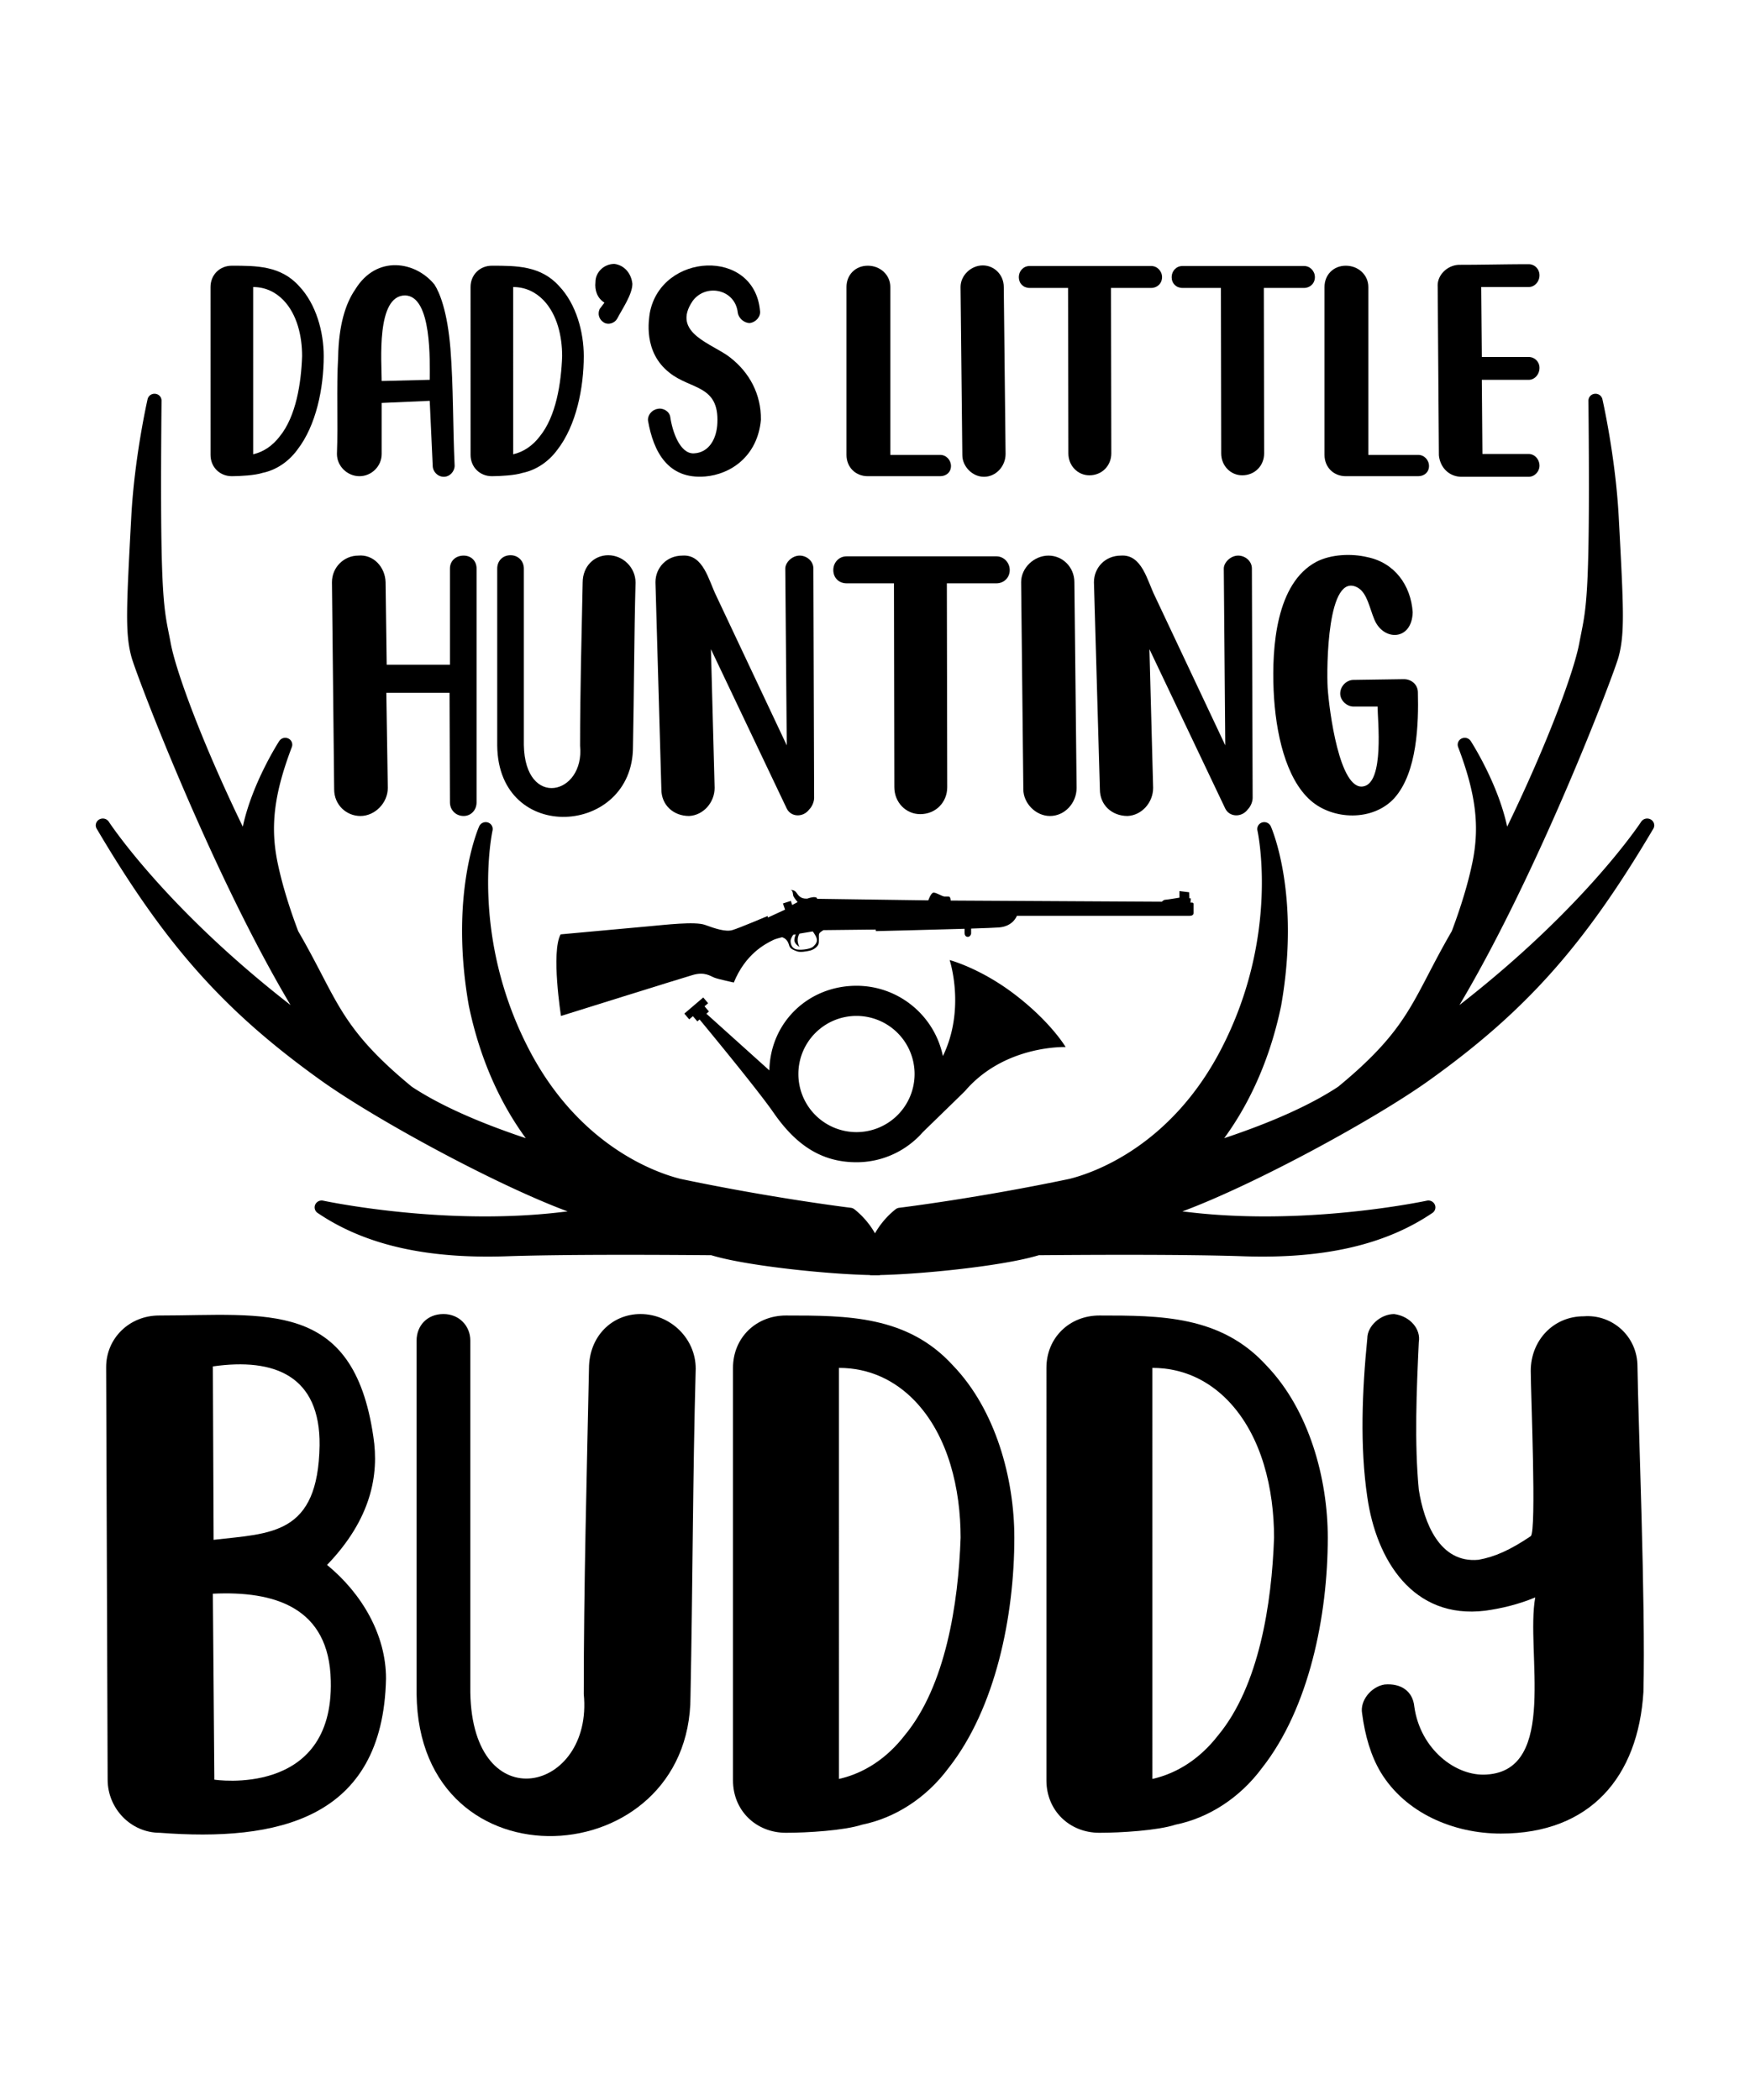 <?xml version="1.0" encoding="UTF-8"?> <svg xmlns="http://www.w3.org/2000/svg" id="Layer_1" data-name="Layer 1" viewBox="0 0 4500 5400"><title>Artboard 6</title><path d="M2611.22,2558.53c-89.82-69.15-169.34-89.8-169.34-89.8s41.78,125-17.3,246.95c-21.3-103.22-112.71-180.82-222.21-180.82-123.89,0-221.72,94.24-224,217.61l-162-145.81,6.65-5.67-11.39-13.38,9.3-7.91-12.58-14.76-48.65,41.47,12.56,14.75,9.52-8.1,11.39,13.36,5.76-4.89S1946.15,2799,1989,2861c55.67,80.43,120.72,127.64,213.34,127.64a226,226,0,0,0,150.21-56.91l0,.1a1.26,1.26,0,0,1,.25-.28,227.52,227.52,0,0,0,20-20.06c35.68-35,106.09-103,109.43-106.85,102-118.29,258-112.21,258-112.21S2703.2,2629.24,2611.22,2558.53Zm-408.85,352.64a149.41,149.41,0,1,1,149.42-149.4A149.41,149.41,0,0,1,2202.37,2911.17Z"></path><path d="M2427.67,2747.15s97.15-99.38,72.86-226.13c0,0,40.18,17.11,81.2,50.84,0,0-91.06,135.84-154.06,199.59C2427.67,2771.45,2430,2755.52,2427.67,2747.15Z"></path><path d="M2549.11,2712.25s85-66,119.13-67.54c0,0,19,10.63,28.08,23.53C2696.32,2668.24,2616.64,2675.07,2549.11,2712.25Z"></path><path d="M2511.81,2539.65c15.57,16.84,29.73,33,48.87,45.82,19.86,13.34,41,23.51,61.13,36.33a1.05,1.05,0,0,0,1.44-1.43c-10.87-17.55-22.9-33.31-40.06-45-22.3-15.3-46.78-24-69.33-38.32-1.66-1.05-3.3,1.27-2.05,2.64Z"></path><path d="M2289.17,2913.42c-64.7,38.91-150.4,22.15-207.32-24.54-1.63-1.35-3.9.79-2.37,2.37,24.48,24.88,59.08,56.24,95.95,59.05,42.15,3.21,80.93-10.72,114-36.55.23-.14,0-.46-.23-.33Z"></path><path d="M2199.18,2572.93c14.39.36,33.23.71,45.36,9.31,5.7,4.08,13.05,6.93,20.13,5,6.48-1.78,12.11-8.31,13.11,1.65,1.9,18.78,26.19-.24,12.19-7-5.35-2.61-10.4-2.21-14.47-6.86-6.27-7.22-9.86-14.78-21.32-12.79-18.26,3.17-36.65,7.14-55,10.46a.11.11,0,0,0,0,.21Z"></path><path d="M2314.57,2597.14c.41.26.82.52,1.23.8-3.35,2.85-1.05,7.65,2.37,9l1.24.48c9.69,3.69,10-16.69-1.45-11.18-1,.16-2,.3-3,.44a.31.31,0,0,0-.36.5Z"></path><path d="M2240.16,3279a7.47,7.47,0,0,1-7-4.83c-17.81-46.42,13.51-120.29,69.82-164.64a18.25,18.25,0,0,1,9.23-3.79c8.49-1,206.74-25.69,438-74.37,58.16-14.45,258.9-81.36,389.62-333.08,152.41-293.51,94.16-560.19,93.53-562.82a17.64,17.64,0,0,1,12.35-20.61,18.51,18.51,0,0,1,22,9.86c3.18,7.14,76.71,177.67,26.63,461.56-33,159.19-95.17,270.71-146.38,340.49,124.66-41.61,223.19-86.14,293.1-132.37,142.48-117.41,178-185.74,231.88-289.16,16.78-32.2,35.77-68.69,60.23-110.79,24.08-64,41.88-123.12,52.82-175.74,19.48-93.64,9.24-177.14-36.55-297.86a17.43,17.43,0,0,1,9.31-21.94,18.93,18.93,0,0,1,7.69-1.64,18.18,18.18,0,0,1,15.39,8.19c3,4.69,70.05,109.16,93.75,220.28,104-214.65,171.71-398.49,185.38-471.62,1.47-7.89,2.94-15.18,4.31-22.15l.4-2c14.65-73.65,23.48-118.09,18.89-599.71a17.7,17.7,0,0,1,16.18-17.62c.63-.06,1.27-.1,2-.1a18.11,18.11,0,0,1,17.68,13.73c.35,1.48,33.78,148.09,42,302.83l.07,1.36c12.57,234.49,15.91,297.51-.35,358.4-11.86,44.39-203.69,550.21-409.23,895.55,322.65-250.78,465.78-469.13,467.27-471.39a18.25,18.25,0,0,1,15.39-8.22,19,19,0,0,1,9,2.27,17.59,17.59,0,0,1,8.55,10.79,17,17,0,0,1-1.77,13.18c-177,299.68-327.69,468.92-576,646.76C3535.4,2878,3227,3045.73,3040.41,3115.07c6,.69,12,1.36,18.09,2.08,61.25,7.18,126.89,10.78,195.08,10.78,222.35,0,407.53-38.83,415.3-40.45a18,18,0,0,1,4-.46,18.15,18.15,0,0,1,16.45,10.21,17.24,17.24,0,0,1-6,21.77c-111.34,75.52-254.11,112.25-436.48,112.25-17,0-34.34-.3-51.43-.89-70.65-2.41-172.73-3.66-303.53-3.66-87,0-167.81.58-220.63,1l-9.82,2.81c-93,26.12-309.4,48.5-421.26,48.5Z"></path><path d="M4113.81,1436.78s-1.52,171.85-21.26,237.29c-40.74,134.59-195.31,490.16-195.31,490.16s201.54-447.6,212.79-487S4113.81,1436.78,4113.81,1436.78Z"></path><path d="M3673.09,2602.46c36-77.34,142.11-348.69,142.11-348.69s-150.27,343.69-167.15,369.95-78.88,115.2-120.19,141.53c-30.47,19.35-124,100.15-275.48,157.72-44,16.76-74.46,39.47-124.54,59.49,0,0,61.55-22.53,134.6-52,129-52,297.19-153.64,336.76-202.81C3622.08,2699.26,3652.08,2647.62,3673.09,2602.46Z"></path><path d="M3082.75,2909.22c-27.57,39.57-131.49,135.21-237.59,141.77,41.31-.93,110.82-15.94,149.31-32.87,0,0,160.58-148.34,220.69-283.58S3282.77,2389,3282.77,2389s-55.41,308-93,364.36C3170.67,2782,3130.29,2841,3082.75,2909.22Z"></path><path d="M2259.84,3279a7.58,7.58,0,0,0,7-4.83c17.78-46.42-13.56-120.29-69.85-164.64a18.43,18.43,0,0,0-9.26-3.79c-8.43-1-206.76-25.69-438-74.37-58.16-14.45-258.9-81.36-389.61-333.08-152.38-293.51-94.13-560.19-93.56-562.82a17.66,17.66,0,0,0-12.33-20.61,18.49,18.49,0,0,0-22,9.86c-3.16,7.14-76.72,177.67-26.65,461.56,33,159.19,95.13,270.71,146.41,340.49-124.71-41.61-223.19-86.14-293.09-132.37C916.38,2677,880.8,2608.66,827,2505.24c-16.78-32.2-35.78-68.69-60.22-110.79-24.15-64-41.91-123.12-52.86-175.74-19.45-93.64-9.21-177.14,36.55-297.86a17.42,17.42,0,0,0-9.31-21.94,18.82,18.82,0,0,0-7.71-1.64,18.13,18.13,0,0,0-15.34,8.19c-3.06,4.69-70,109.16-93.78,220.28C520.39,1911.09,452.64,1727.25,439,1654.12c-1.45-7.89-2.9-15.18-4.29-22.15l-.4-2c-14.65-73.65-23.47-118.09-18.92-599.71a17.65,17.65,0,0,0-16.14-17.62c-.65-.06-1.3-.1-2-.1a18.13,18.13,0,0,0-17.7,13.73c-.32,1.48-33.76,148.09-42,302.83l-.07,1.36c-12.53,234.49-15.89,297.51.39,358.4,11.85,44.39,203.68,550.21,409.21,895.55C424.37,2333.61,281.23,2115.26,279.78,2113a18.33,18.33,0,0,0-15.44-8.22,19.14,19.14,0,0,0-8.94,2.27,17.66,17.66,0,0,0-8.53,10.79,16.77,16.77,0,0,0,1.8,13.18c176.94,299.68,327.68,468.92,576,646.76C964.64,2878,1273,3045.73,1459.56,3115.07c-5.94.69-12,1.36-18.09,2.08-61.2,7.18-126.86,10.78-195,10.78-222.35,0-407.53-38.83-415.26-40.45a18.64,18.64,0,0,0-4-.46,18.17,18.17,0,0,0-16.47,10.21,17.28,17.28,0,0,0,6,21.77c111.37,75.52,254.11,112.25,436.51,112.25,17,0,34.35-.3,51.45-.89,70.59-2.41,172.73-3.66,303.49-3.66,87,0,167.79.58,220.62,1l9.86,2.81c93,26.12,309.4,48.5,421.24,48.5Z"></path><path d="M386.21,1436.78s1.47,171.85,21.3,237.29c40.66,134.59,195.27,490.16,195.27,490.16s-201.56-447.6-212.83-487S386.21,1436.78,386.21,1436.78Z"></path><path d="M826.91,2602.46c-36-77.34-142.08-348.69-142.08-348.69s150.23,343.69,167.11,369.95,78.9,115.2,120.23,141.53c30.42,19.35,123.93,100.15,275.46,157.72,44,16.76,74.45,39.47,124.57,59.49,0,0-61.62-22.53-134.6-52-129-52-297.24-153.64-336.82-202.81C877.91,2699.26,847.94,2647.62,826.91,2602.46Z"></path><path d="M1417.25,2909.22c27.58,39.57,131.46,135.21,237.55,141.77-41.29-.93-110.76-15.94-149.29-32.87,0,0-160.57-148.34-220.67-283.58S1217.25,2389,1217.25,2389s55.38,308,93,364.36C1329.33,2782,1369.71,2841,1417.25,2909.22Z"></path><path id="_Compound_Path_" data-name="&lt;Compound Path&gt;" d="M3069.18,2342.58v-17.9c0-5.46-7.95-3.48-7.95-3.48l1-10.94-4-.49-.5-15.41-24.86-3v16.9s-32.81,5.47-36.79,5.47-8.45,5-8.45,5l-542.87-3s-.5-6.46-2.49-8.95-7.45-1-13.92-1.49-21.87-10.93-28.34-9.93-12.91,19.87-12.91,19.87l-285.85-4c-1-9.45-25.36-.5-25.36-.5-17.9,1-22.87-8.44-28.35-15.9s-14.41-6-14.41-6c7,1.5,5,11.45,7.45,16.41s10.45,14.42,10.45,14.42l-13.92,7.46-3.48-10.45-20.38,6.47,5.47,15.91-44.25,20.38-.49-4s-73.59,31.32-91,36.3-44.24-4-70.08-13.42-103.42,0-143.19,3.48-228.17,20.87-228.17,20.87c-24.88,45.74,1,209.79,1,209.79s308.22-96.45,339-105.38,45.23,3,55.67,7,49.72,12.44,49.72,12.44c29.82-73.09,80-98.93,101.42-109.37,4.59-2.26,12.77-4.71,22.84-7.18,14,4.56,16.48,16.35,18.64,22.87,2.54,7.6,12.26,10.56,19.86,13.52s24.07.42,33.78-2.11,17.74-9.29,20.7-15.21.41-22.38,2.1-27.87c.8-2.56,5.88-6.21,11.1-9.39,15.39-.1,134.45-1.48,134.45-1.48l.51,4s133.33-3.08,228.05-6v11.21c0,4.45,2.39,9.58,8.22,9.58s8.56-6.16,8.56-8.89v-12.42c34.69-1.11,62-2.16,71.85-2.95,36.78-3,45.73-29.83,45.73-29.83h443.45C3070.68,2355,3069.18,2348.54,3069.18,2342.58Zm-978,91.55c-6.33,5.89-27.44,9.28-41,7.59s-17.3-13.52-17.3-22c0-4.9,3.67-11.35,6.77-15.91l6.37-1.22c-1.82,5.07-3.43,10.77-3.43,15,0,9.71,13.09,17.32,13.09,17.32-8.44-16.56-3.35-28.6.27-34.17,12.15-2.16,24-4.11,34-5.64,3.46,4.74,8.45,12.22,10.05,17.84C2102.53,2421.87,2097.49,2428.2,2091.13,2434.13Z"></path><path d="M541.33,738.1c0-31.67,23.94-54.84,54.81-54.84,63.31,0,125.88,0,173,52.49,44,46.34,63.31,118.15,63.31,179.92,0,81.86-19.28,178.38-67.93,240.92-23.16,31.64-55.61,52.5-89.55,59.42-18.55,6.2-57.15,8.51-78.78,8.51-30.87,0-54.81-23.17-54.81-54.8ZM651,1168.18c27-6.2,50.18-22.4,67.93-45.57,42.48-51.73,55.61-138.2,57.92-206.94,0-50.18-12.36-106.56-47.88-143.62-20.09-20.83-46.33-33.95-78-33.95Z"></path><path d="M1158.26,896.39c7.7,97.26,6.16,202.28,10.81,301.11,0,14.67-12.39,28.56-27.82,28.56-16.2,0-28.56-13.89-28.56-28.56L1105,1030.71l-123.54,5.42v131.24c0,31.67-26.25,57.15-57.12,57.15s-57.92-25.48-57.92-57.15c3.08-81-1.54-167.53,3.08-249.39,1.54-82.59,19.32-138.2,44-173.72,54.8-89.56,155.18-72.59,203.82-12.36C1131.2,753.53,1150.52,802.18,1158.26,896.39ZM1105,976.67c0-46.33,6.19-215.4-63.31-217-74.9,0-60.23,170.65-60.23,220.06Z"></path><path d="M1210,738.1c0-31.67,23.94-54.84,54.81-54.84,63.31,0,125.88,0,173,52.49,44,46.34,63.31,118.15,63.31,179.92,0,81.86-19.28,178.38-67.93,240.92-23.17,31.64-55.61,52.5-89.55,59.42-18.55,6.2-57.15,8.51-78.78,8.51-30.87,0-54.81-23.17-54.81-54.8Zm109.65,430.08c27-6.2,50.18-22.4,67.93-45.57,42.48-51.73,55.61-138.2,57.92-206.94,0-50.18-12.36-106.56-47.88-143.62-20.09-20.83-46.34-33.95-78-33.95Z"></path><path d="M1579.83,678.64c24.71,3.08,43.22,23.17,46.3,51,0,27.79-26.25,64.85-39.37,90.33-6.93,11.59-23.17,16.24-34,9.28-11.55-6.93-17-20.86-10.78-34.76l12.35-16.2c-18.55-11.58-25.51-31.67-23.17-53.26C1531.18,700.27,1552.78,678.64,1579.83,678.64Z"></path><path d="M1928.05,830.74c-14.67,0-28.56-12.36-30.87-26.25-6.19-61-81.86-76.43-115.84-30.87-57.11,83.36,52.5,110.38,96.52,145.9,48.65,37.83,79.51,93.44,78.74,159.83-8.46,94.21-78,140.55-143.59,145.94-95.75,7.73-132.81-64.08-146.7-143.63-1.54-13.89,10-27.79,23.93-30.09,14.67-3.85,30.87,6.19,33.18,20.08,5.43,37.84,24.71,94.95,60.23,94.18,40.18-1.54,59.46-38.6,61-78,4.66-98.83-69.47-85.71-123.54-129.74-67.93-53.26-52.49-137.43-50.18-153.63,29.36-155.18,268.7-167.57,283.37-5.39C1956.6,813.76,1944.25,828.43,1928.05,830.74Z"></path><path d="M2176.66,738.1c0-31.67,23.17-54.84,54.81-54.84s57.92,23.17,57.92,54.84v431.62h128.19c15.44,0,27.79,13.12,27.79,28.55,0,16.21-12.35,26.25-27.79,26.25H2231.47c-31.64,0-54.81-23.17-54.81-54.8Z"></path><path d="M2470,738.1c0-30.13,27-55.61,57.15-55.61,29.33,0,54,23.94,54,55.61l4.62,429.27c0,31.67-24.71,58.69-55.58,58.69-30.13,0-55.61-27-55.61-55.57Z"></path><path d="M2746.45,742.72v-2.31h-98.83c-16.21,0-27.79-11.59-27.79-27.79,0-15.47,11.58-28.59,27.79-28.59h312.73c15.43,0,27.78,13.12,27.78,28.59,0,16.2-12.35,27.79-27.78,27.79H2856.86v2.31l.77,423.11c0,31.67-23.94,56.38-56.34,56.38-30.14,0-54.07-24.71-54.07-56.38Z"></path><path d="M3139.46,742.72v-2.31h-98.83c-16.2,0-27.79-11.59-27.79-27.79,0-15.47,11.59-28.59,27.79-28.59h312.73c15.44,0,27.79,13.12,27.79,28.59,0,16.2-12.35,27.79-27.79,27.79H3249.88v2.31l.77,423.11c0,31.67-23.94,56.38-56.35,56.38-30.13,0-54.07-24.71-54.07-56.38Z"></path><path d="M3405.86,738.1c0-31.67,23.17-54.84,54.8-54.84s57.92,23.17,57.92,54.84v431.62h128.16c15.47,0,27.82,13.12,27.82,28.55,0,16.21-12.35,26.25-27.82,26.25H3460.66c-31.63,0-54.8-23.17-54.8-54.8Z"></path><path d="M3696.92,736.56c-1.53-30.13,26.25-55.61,56.35-55.61,60.23,0,118.15-1.54,177.61-1.54,15.43,0,27.79,12.35,27.79,28.56s-12.36,30.13-27.79,30.13h-122L3810.42,918h120.46a27.69,27.69,0,0,1,27.79,27.83c0,17-12.36,30.86-27.79,30.86H3810.42l1.54,190.7h118.92c15.43,0,27.79,13.93,27.79,30.13,0,14.67-12.36,28.56-27.79,28.56H3758.69c-31.67,0-55.61-23.17-58.69-55.57Z"></path><path d="M853.6,1497.18c0-39,31.38-68.49,67.54-68.49,39-3.79,69.4,29.49,70.35,68.49l2.87,212.1H1157V1462c0-20,15.2-33.32,35.17-33.32,19,0,33.32,13.34,33.32,33.32v601.08c0,20-14.29,35.18-33.32,35.18-20,0-35.17-15.2-35.17-35.18l-1-281.53H993.42L997.21,2026c0,39-33.28,72.28-70.39,72.28-36.12,0-67.54-28.54-67.54-68.46Z"></path><path d="M1278.57,1462c0-19,13.34-34.26,34.26-34.26,20,0,34.22,15.23,34.22,34.26v453.65c2.85,165.51,157,128.41,144.56,1.89,0-138.83,3.83-280.55,6.67-419.42,0-41.84,29.49-70.38,65.61-70.38,38,0,70.38,31.38,70.38,70.38-3.79,138.87-3.79,280.59-6.63,422.3,0,229.19-346.2,252-349.07-2.88Z"></path><path d="M1685.46,1497.18c0-37.1,28.54-68.49,69.43-68.49,54.2-3.79,67.54,64.7,87.52,104.65l180.71,383.26L2019.3,1462c0-15.24,17.13-33.32,37.1-33.32,17.13,0,35.18,13.34,35.18,33.32l1.89,589.67c0,9.52-4.74,21.87-12.36,29.49-15.2,20.92-46.58,20.92-58-1.93l-195-409.91,9.51,356.66c0,37.1-28.54,70.38-65.61,72.28-40.89,0-71.33-28.54-71.33-68.46Z"></path><path d="M2298.76,1502.9V1500H2177c-20,0-34.23-14.25-34.23-34.22,0-19,14.25-35.21,34.23-35.21h385.19c19,0,34.27,16.18,34.27,35.21,0,20-15.24,34.22-34.27,34.22H2434.79v2.88l.94,521.19c0,39-29.48,69.44-69.43,69.44-37.11,0-66.59-30.44-66.59-69.44Z"></path><path d="M2625.75,1497.18c0-37.1,33.28-68.49,70.39-68.49,36.12,0,66.55,29.49,66.55,68.49l5.73,528.81c0,39-30.44,72.28-68.49,72.28-37.07,0-68.49-33.28-68.49-68.46Z"></path><path d="M2813,1497.18c0-37.1,28.54-68.49,69.44-68.49,54.2-3.79,67.54,64.7,87.51,104.65L3150.7,1916.6,3146.87,1462c0-15.24,17.13-33.32,37.11-33.32,17.13,0,35.17,13.34,35.17,33.32l1.93,589.67c0,9.52-4.77,21.87-12.39,29.49-15.2,20.92-46.58,20.92-58-1.93l-195-409.91,9.51,356.66c0,37.1-28.54,70.38-65.61,72.28-40.9,0-71.33-28.54-71.33-68.46Z"></path><path d="M3533.79,1592.28c-12.36-29.49-18.08-66.56-41.85-80.85-79.89-45.63-80.84,208.31-78,256.82,3.83,58,30.44,264.41,91.31,254,55.18-8.57,37.1-171.21,37.1-205.43h-61.81c-18.08,0-34.27-16.18-34.27-33.32,0-19,16.19-35.17,34.27-35.17,3.79,0,129.32-1.9,129.32-1.9,20,0,36.16,14.26,36.16,34.23,1.89,78-.95,205.43-60.87,272-55.15,59.92-157.9,56.1-215,5.69-63.71-56.1-90.35-173.1-95.13-283.43-4.74-112.23,6.67-274.87,109.39-330,38.05-20,91.3-21.87,131.25-12.36,70.38,14.25,112.23,72.28,117,141.71C3630.82,1648.41,3556.61,1649.36,3533.79,1592.28Z"></path><path d="M272.94,3515.55c0-74,59.47-132.83,136.25-132.83,274.44,0,499-43.64,550.8,311.19,15.33,98.7-5.76,212.56-119,330.19,90.21,74,151.62,180.28,151.62,292.22-7.67,364.33-282.11,419.35-581.5,396.58-74.84,0-134.34-62.61-134.34-136.61Zm276.35,444c147.77-17.08,268.65-11.39,272.5-242.88,1.91-178.36-115.15-225.8-274.44-203Zm-1.94,138.53,3.85,478.19S858.26,4623.74,850.59,4322C846.74,4132.27,704.73,4090.52,547.35,4098.1Z"></path><path d="M1071.22,3447.25c0-37.94,26.85-68.3,69.08-68.3,40.31,0,69.08,30.36,69.08,68.3v905.13c5.75,330.15,316.66,256.16,291.72,3.8,0-277.05,7.66-559.8,13.42-836.82,0-83.5,59.51-140.41,132.44-140.41,76.74,0,142,62.6,142,140.41-7.67,277-7.67,559.77-13.43,842.48,0,457.34-698.56,502.86-704.32-5.66Z"></path><path d="M1884.83,3517.44c0-77.77,59.47-134.72,136.25-134.72,157.34,0,312.81,0,429.88,129,109.39,113.86,157.34,290.33,157.34,442.14,0,201.13-48,438.36-168.86,592.05-57.56,77.81-138.2,129-222.61,146.11-46.08,15.16-142,20.86-195.75,20.86-76.78,0-136.25-56.92-136.25-134.72Zm272.5,1057c67.17-15.19,124.73-55.06,168.9-112,105.54-127.14,138.15-339.66,143.91-508.55,0-123.33-30.7-261.86-119-352.94-49.93-51.22-115.15-83.5-193.84-83.5Z"></path><path d="M2690.81,3517.44c0-77.77,59.47-134.72,136.25-134.72,157.34,0,312.81,0,429.88,129,109.39,113.86,157.34,290.33,157.34,442.14,0,201.13-48,438.36-168.86,592.05-57.56,77.81-138.2,129-222.61,146.11-46.08,15.16-142,20.86-195.75,20.86-76.78,0-136.25-56.92-136.25-134.72Zm272.5,1057c67.17-15.19,124.73-55.06,168.9-112,105.54-127.14,138.15-339.66,143.91-508.55,0-123.33-30.7-261.86-119-352.94-49.93-51.22-115.15-83.5-193.84-83.5Z"></path><path d="M3585,3379c42.22,5.69,69.08,39.82,63.32,72.07-5.76,125.25-11.52,258.09,0,379.53,13.46,85.39,53.74,189.74,153.52,180.28,42.23-7.62,80.6-24.67,134.35-60.73,15.37-11.38,0-368.13,0-425,0-77.8,57.59-140.41,136.25-140.41,72.93-5.69,138.19,51.22,138.19,129,1.91,144.22,21.09,611,15.33,836.82-13.42,218.22-136.25,364.33-366.52,364.33-122.82,0-245.65-53.14-309-157.5-24.95-41.75-40.28-93-47.95-151.8-5.76-32.29,23-68.34,57.56-74,42.23-3.81,72.93,17,76.75,56.91,15.37,110,107.48,180.28,186.17,174.58,184.24-11.39,99.79-316.92,124.74-455.41-46.05,19-88.27,28.44-128.59,34.14-186.14,22.78-280.16-130.91-303.2-292.22-19.19-129-13.43-273.25,0-408C3515.94,3409.31,3550.46,3379,3585,3379Z"></path></svg> 